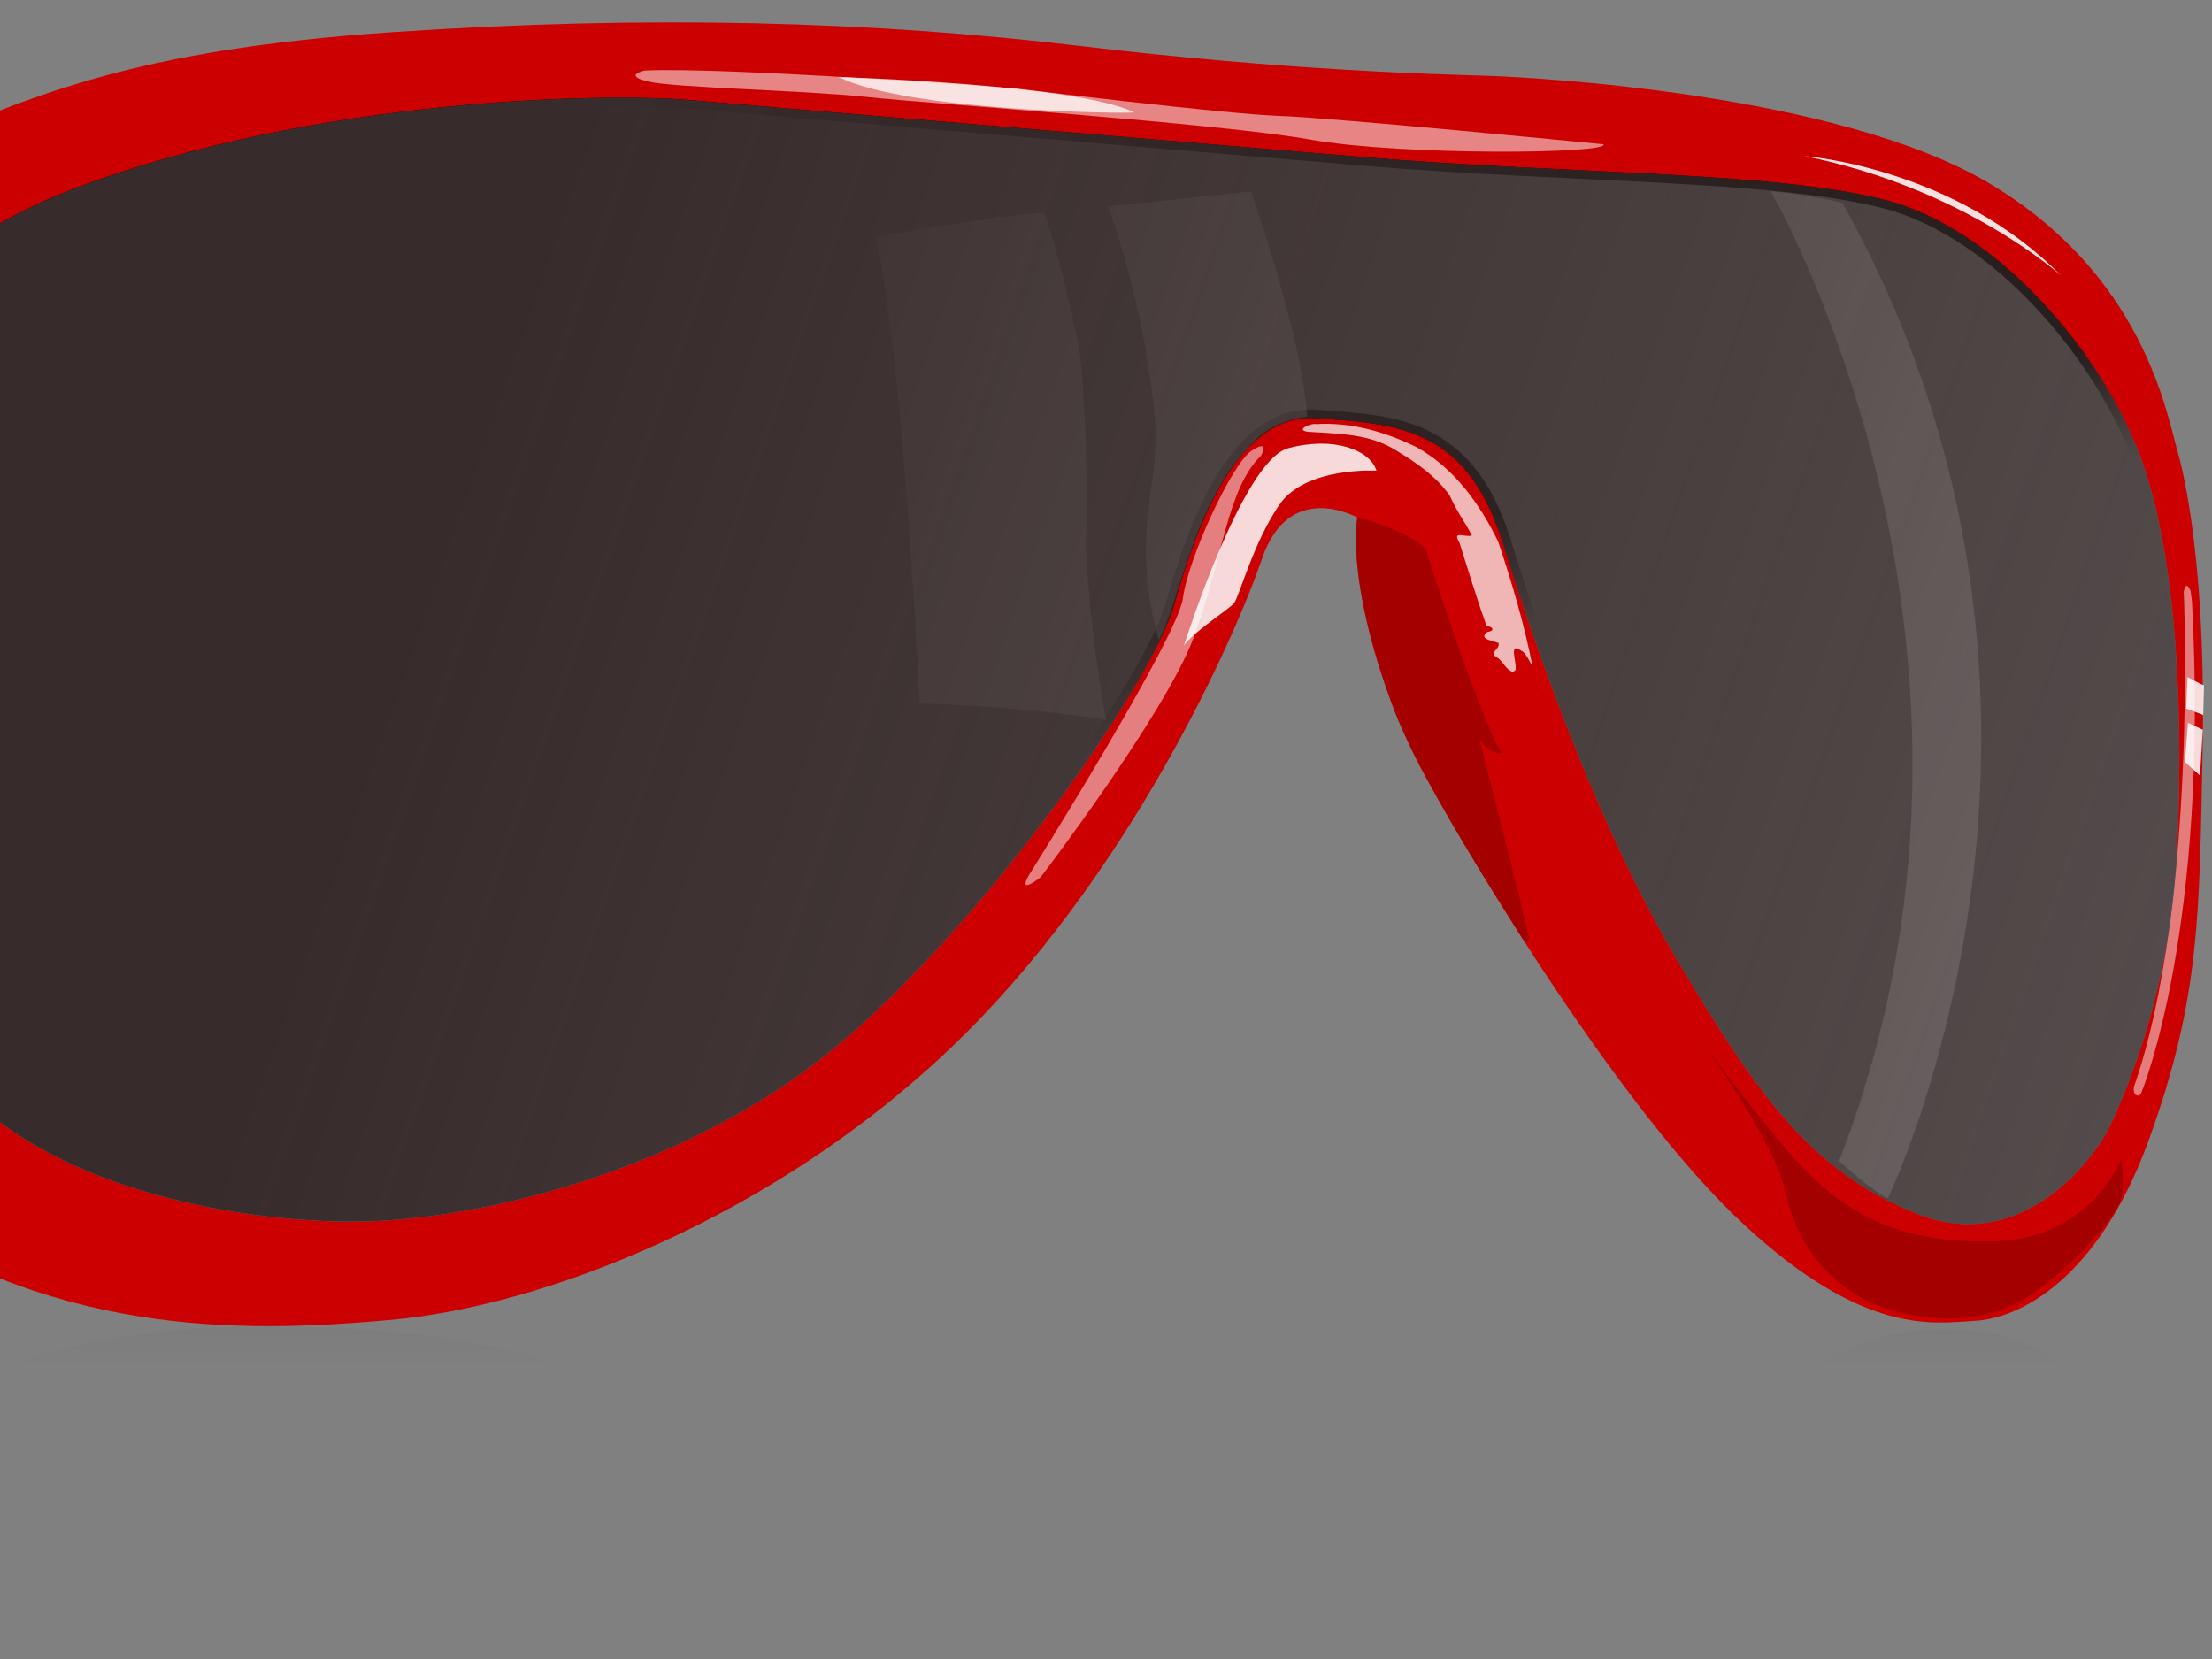 <?xml version="1.0"?><svg width="640" height="480" xmlns="http://www.w3.org/2000/svg" xmlns:xlink="http://www.w3.org/1999/xlink">
 <rect width="100%" height="100%" fill="#808080" stroke="none"/>
 <title>Red SUNGLASSES</title>
 <defs>
  <linearGradient id="linearGradient4371">
   <stop offset="0" id="stop4373" stop-color="#421200"/>
   <stop offset="1" id="stop4375" stop-opacity="0" stop-color="#421200"/>
  </linearGradient>
  <linearGradient id="linearGradient15819">
   <stop offset="0" id="stop15821" stop-color="#ffffff"/>
   <stop offset="1" id="stop15823" stop-opacity="0" stop-color="#ffffff"/>
  </linearGradient>
  <linearGradient id="linearGradient7053">
   <stop offset="0" id="stop7055" stop-color="#ffffff"/>
   <stop offset="1" id="stop7057" stop-opacity="0" stop-color="#ffffff"/>
  </linearGradient>
  <linearGradient id="linearGradient7064">
   <stop offset="0" id="stop7066" stop-color="#ffffff"/>
   <stop offset="1" id="stop7068" stop-opacity="0" stop-color="#ffffff"/>
  </linearGradient>
  <linearGradient id="linearGradient20704">
   <stop offset="0" id="stop20706" stop-color="#382b2b"/>
   <stop offset="1" id="stop20708" stop-opacity="0.548" stop-color="#382b2b"/>
  </linearGradient>
  <linearGradient id="linearGradient10952">
   <stop offset="0" id="stop10954" stop-color="#000000"/>
   <stop offset="1" id="stop10956" stop-opacity="0" stop-color="#000000"/>
  </linearGradient>
  <radialGradient xlink:href="#linearGradient15819" id="radialGradient6382" gradientUnits="userSpaceOnUse" gradientTransform="matrix(1,0,0,1.045,0,-14.775)" cx="391.429" cy="325.041" fx="391.429" fy="325.041" r="3.929"/>
  <radialGradient xlink:href="#linearGradient15819" id="radialGradient6384" gradientUnits="userSpaceOnUse" gradientTransform="matrix(1,0,0,1.045,0,-14.775)" cx="391.429" cy="325.041" fx="391.429" fy="325.041" r="3.929"/>
  <radialGradient xlink:href="#linearGradient15819" id="radialGradient6386" gradientUnits="userSpaceOnUse" gradientTransform="matrix(1,0,0,1.045,0,-14.775)" cx="391.429" cy="325.041" fx="391.429" fy="325.041" r="3.929"/>
  <radialGradient xlink:href="#linearGradient15819" id="radialGradient6388" gradientUnits="userSpaceOnUse" gradientTransform="matrix(1,0,0,1.045,0,-14.775)" cx="391.429" cy="325.041" fx="391.429" fy="325.041" r="3.929"/>
  <linearGradient xlink:href="#linearGradient4371" id="linearGradient6393" x1="0.685" y1="-1.427" x2="0.685" y2="0.043"/>
  <linearGradient xlink:href="#linearGradient7053" id="linearGradient6411" x1="18.469" y1="0.225" x2="17.665" y2="0.238"/>
  <radialGradient xlink:href="#linearGradient7064" id="radialGradient6417" gradientUnits="userSpaceOnUse" gradientTransform="matrix(0.122,-3.8358765e-2,0.162,0.513,22.142,-15.66)" cx="4370.325" cy="657.998" fx="4370.325" fy="657.998" r="119.771"/>
  <linearGradient xlink:href="#linearGradient20704" id="linearGradient6425" x1="0.29" y1="0.281" x2="1.2" y2="0.433"/>
  <linearGradient xlink:href="#linearGradient10952" id="linearGradient6428" x1="0.616" y1="0.417" x2="0.661" y2="0.494"/>
 </defs>
 <g>
  <path d="m-104.536,146.58c0,0 -0.523,-3.99 -5.698,-1.33c-5.175,2.66 -58.237,26.208 -86.939,51.601c-28.702,25.394 -24.006,41.242 -21.988,64.724c2.018,23.482 16.063,80.799 21.39,97.052c5.327,16.253 11.871,19.657 12.757,13.009c0.886,-6.648 0.236,-13.124 -3.545,-26.513c-3.781,-13.389 -14.395,-50.948 -15.543,-68.436c-1.148,-17.488 1.831,-12.278 4.583,-8.103c2.753,4.174 12.667,13.842 22.688,10.034c10.02,-3.808 73.032,-31.568 73.032,-31.568c0,0 -6.539,-65.948 -0.737,-100.47z" id="path2210" stroke-width="1px" fill-rule="evenodd" fill="#cc0000"/>
  <path d="m-57.046,152.799c0,0 -0.728,50.497 3.511,79.951c4.239,29.454 14.368,48.08 40.01,79.169c25.642,31.089 80.464,41.725 116.224,41.538c35.76,-0.187 95.315,-14.665 138.22,-49.822c42.905,-35.156 92.289,-105.353 98.877,-128.918c6.589,-23.565 18.75,-55.413 40.979,-53.729c22.229,1.683 43.433,1.826 54.038,36.11c10.605,34.284 28.405,83.649 51.011,121.612c22.606,37.963 38.305,60.399 68.944,72.526c30.639,12.127 51.384,-16.628 55.364,-24.781c3.979,-8.154 17.444,-37.933 19.621,-77.99c2.177,-40.057 0.352,-87.222 -10.552,-116.531c-10.904,-29.309 -40.86,-65.443 -73.319,-73.952c-32.46,-8.509 -91.223,-7.459 -151.236,-12.504c-60.013,-5.045 -171.058,-14.405 -194.911,-16.502c-23.854,-2.097 -107.903,-0.915 -177.737,25.405c-69.834,26.319 -78.562,80.69 -79.044,98.421z" id="path9012" stroke-miterlimit="4" stroke-width="4.919" stroke="url(#linearGradient6428)" fill-rule="evenodd" fill-opacity="0.464" fill="none"/>
  <path id="path2203" d="m-57.046,152.799c0,0 -0.728,50.497 3.511,79.951c4.239,29.454 14.368,48.08 40.01,79.169c25.642,31.089 80.464,41.725 116.224,41.538c35.76,-0.187 95.315,-14.665 138.22,-49.822c42.905,-35.156 92.289,-105.353 98.877,-128.918c6.589,-23.565 18.75,-55.413 40.979,-53.729c22.229,1.683 43.433,1.826 54.038,36.11c10.605,34.284 28.405,83.649 51.011,121.612c22.606,37.963 38.305,60.399 68.944,72.526c30.639,12.127 51.384,-16.628 55.364,-24.781c3.979,-8.154 17.444,-37.933 19.621,-77.99c2.177,-40.057 0.352,-87.222 -10.552,-116.531c-10.904,-29.309 -40.86,-65.443 -73.319,-73.952c-32.46,-8.509 -91.223,-7.459 -151.236,-12.504c-60.013,-5.045 -171.058,-14.405 -194.911,-16.502c-23.854,-2.097 -107.903,-0.915 -177.737,25.405c-69.834,26.319 -78.562,80.69 -79.044,98.421zm-34.983,-49.214c0.573,-0.892 16.266,-38.06 57.879,-56.934c41.613,-18.874 72.619,-32.237 147.345,-37.323c74.726,-5.086 139.257,-3.181 199.51,3.995c60.253,7.176 103.976,8.185 117.082,8.588c13.106,0.403 101.967,4.934 145.992,31.263c44.025,26.329 50.924,65.511 54.331,77.68c3.407,12.169 8.124,40.325 7.16,86.751c-0.964,46.425 -0.553,70.746 -15.453,111.958c-14.899,41.213 -37.966,51.873 -50.18,52.578c-12.214,0.705 -32.192,4.618 -67.427,-28.18c-35.235,-32.799 -78.108,-104.184 -92.183,-129.979c-14.075,-25.795 -21.657,-58.644 -19.3,-74.237c0,0 -19.693,-11.228 -27.579,11.86c-7.886,23.088 -38.651,92.597 -90.137,141.662c-51.486,49.066 -117.633,74.633 -161.896,78.624c-44.262,3.99 -99.308,4.794 -155.037,-34.936c-55.729,-39.73 -64.217,-101.674 -65.484,-127.435c-1.266,-25.761 -2.014,-81.335 15.374,-115.934z" stroke-width="1px" fill-rule="evenodd" fill="#cc0000"/>
  <path d="m392.712,149.572c0,0 18.746,5.241 20.11,10.276c1.364,5.035 17.313,52.77 21.858,58.148c0,0 -3.283,0.599 -6.609,-3.932c0,0 11.952,46.111 14.237,56.968c0,0 0.175,3.468 -1.894,0.414c-3.058,-5.286 -30.743,-47.249 -37.967,-68.616c-2.143,-6.339 -12.06,-32.939 -9.736,-53.257z" id="path2226" stroke-width="1px" fill-rule="evenodd" fill="#a40000"/>
  <path d="m266.053,203.509c0,0 -4.479,-99.105 -12.755,-134.895c0,0 35.092,-6.497 48.806,-7.04c0,0 5.097,13.7 10.101,39.19c0,0 2.791,16.317 2.034,57.707c0,0 0.509,20.285 5.748,49.847c0,0 -20.169,-3.694 -53.934,-4.808z" id="path2198" stroke-dashoffset="0" stroke-miterlimit="4" marker-end="none" marker-mid="none" marker-start="none" stroke-width="1px" fill-rule="evenodd" fill-opacity="0.522" fill="#ffffff"/>
  <path d="m320.682,59.701l41.263,-4.314c0,0 14.866,41.896 16.236,65.14c0,0 -9.271,0.77 -15.35,7.11c-6.079,6.34 -8.105,9.493 -12.125,17.067c-4.02,7.574 -7.403,17.83 -10.344,27.122c-2.941,9.292 -5.057,13.278 -5.057,13.278c0,0 -5.259,-15.319 -3.304,-35.001c1.955,-19.682 4.252,-19.097 -0.09,-46.033c0,0 -2.521,-18.816 -11.228,-44.369z" id="path2200" stroke-dashoffset="0" stroke-miterlimit="4" marker-end="none" marker-mid="none" marker-start="none" stroke-width="1px" fill-rule="evenodd" fill-opacity="0.522" fill="#ffffff"/>
  <path d="m512.315,55.311c0,0 77.223,132.785 19.788,280.603c0,0 9.556,8.66 14.091,10.819c0,0 68.826,-141.645 -13.154,-288.056c0,0 -10.566,-2.508 -20.725,-3.366z" id="path4142" stroke-width="1px" fill-rule="evenodd" fill-opacity="0.522" fill="#ffffff"/>
  <path id="path7062" d="m512.315,55.311c0,0 77.223,132.785 19.788,280.603c0,0 9.556,8.66 14.091,10.819c0,0 68.826,-141.645 -13.154,-288.056c0,0 -10.566,-2.508 -20.725,-3.366z" stroke-width="1px" fill-rule="evenodd" fill="url(#radialGradient6417)"/>
  <path d="m488.518,296.297c0,0 24.273,31.278 28.366,49.59c4.093,18.312 16.859,28.118 26.57,31.864c9.711,3.745 28.565,7.128 43.452,-2.729c14.888,-9.857 25.136,-23.587 26.567,-27.479c1.431,-3.892 0.295,-12.106 0.295,-12.106c0,0 -8.886,22.98 -36.611,23.697c-27.725,0.717 -44.373,-7.485 -61.095,-27.497c-16.722,-20.011 -26.615,-34.566 -27.543,-35.34z" id="path7072" stroke-width="1px" fill-rule="evenodd" fill="#a40000"/>
  <path d="m-151.172,168.941c0,0 -18.121,11.7 -21.683,15.025c-3.562,3.325 -2.76,5.265 -1.665,6.058c1.095,0.792 -2.03,7.873 -2.043,9.557c-0.013,1.684 0.564,2.59 0.555,5.792c-0.008,3.202 -1.69,15.665 -0.253,19.529c1.437,3.864 5.001,6.777 5.23,3.093c0.229,-3.684 0.543,-9.719 0.543,-9.719c0,0 1.971,14.542 4.419,4.354c2.448,-10.188 -1.772,-10.138 -1.376,-13.804c0.396,-3.666 2.088,-6.855 0.579,-10.053c-1.509,-3.197 -2.838,-1.823 -1.83,-4.918c1.008,-3.094 3.863,-7.675 3.84,-9.026c-0.023,-1.351 0.026,-3.369 1.17,-4.594c1.144,-1.225 13.278,-10.088 13.811,-10.816c0.546,-0.746 -0.608,-0.936 -1.297,-0.477z" id="path2247" stroke-width="1px" fill-rule="evenodd" fill-opacity="0.935" fill="#ffffff"/>
  <path d="m-168.236,254.145c-0.633,-3.073 0.863,-7.174 -1.795,-9.462c-2.623,-0.659 -4.924,2.197 -5.138,4.617c-0.291,4.125 -0.96,8.217 -0.95,12.366c-1.431,2.213 -0.461,7.851 2.877,4.925c2.335,-2.091 4.877,-4.544 5.025,-7.89c-0.035,-1.479 0.904,-3.232 -0.018,-4.557z" id="path2249" stroke-width="1px" fill-rule="evenodd" fill-opacity="0.778" fill="#ffffff"/>
  <path d="m-192.322,197.206c0,0 -4.455,19.412 1.825,73.7l-12.527,-10.455c0,0 -8.912,-37.713 -1.776,-52.284c0,0 9.244,-9.118 12.478,-10.96z" id="path6082" stroke-width="1px" fill-rule="evenodd" fill="url(#linearGradient6411)"/>
  <path d="m-189.495,372.727c-1.153,-0.363 -4.452,-0.719 -9.647,-21.068c-5.195,-20.349 -17.645,-75.097 -16.838,-84.785c0.807,-9.688 3.348,-8.937 6.387,-8.371c3.038,0.566 18.22,16.748 20.13,16.715c1.911,-0.032 84.456,-38.093 84.456,-38.093c0,0 -0.661,6.127 0.002,8.821l-71.413,32.109c0,0 -7.923,2.721 -14.089,-1.997c-6.166,-4.718 -14.863,-14.717 -15.875,-11.965c-1.012,2.752 19.228,103.18 19.228,103.18c0,0 1.386,5.123 -2.34,5.452z" id="path20712" stroke-width="1px" fill-rule="evenodd" fill-opacity="1" fill="#a40000"/>
  <path d="m522.112,45.163c0,0 43.293,3.122 74.229,34.593c0,0 -27.906,-25.303 -74.229,-34.593z" id="path2230" stroke-width="1px" fill-rule="evenodd" fill-opacity="0.881" fill="#ffffff"/>
  <path d="m463.95,41.748c0,0 -76.905,-7.583 -93.764,-8.21c-16.86,-0.627 -75.775,-7.912 -75.775,-7.912c0,0 -83.883,-6.301 -107.817,-5.223c0,0 -6.631,1.355 0.927,3.183c7.558,1.827 45.079,2.504 63.41,4.482c18.331,1.978 101.346,7.564 128.144,12.31c26.799,4.746 86.712,4.131 84.875,1.371z" id="path2245" stroke-width="1px" fill-rule="evenodd" fill-opacity="0.522" fill="#ffffff"/>
  <path d="m242.619,22.281c0,0 68.899,2.04 85.547,10.242c-2.405,0.415 -65.377,-0.311 -85.547,-10.242z" id="path2235" stroke-width="1px" fill-rule="evenodd" fill-opacity="0.765" fill="#ffffff"/>
  <path d="m342.538,186.812c0,0 16.897,-53.472 30.101,-57.105c13.204,-3.633 23.879,0.554 25.601,6.471c0,0 -20.438,-1.194 -28.03,9.788c-7.591,10.982 -11.65,26.728 -13.199,28.584c-1.549,1.856 -11.672,8.181 -14.473,12.262z" id="path2237" stroke-width="1px" fill-rule="evenodd" fill-opacity="0.85" fill="#ffffff"/>
  <path d="m438.478,193.849c0.514,-2.13 -2.193,-8.269 1.633,-5.597c1.537,0.592 3.18,4.831 3.233,4.229c-2.392,-12.098 -5.913,-23.95 -9.826,-35.633c-5.244,-10.952 -12.811,-21.443 -23.613,-27.442c-8.964,-4.44 -19.013,-7.315 -29.081,-6.692c-1.617,-0.375 -6.271,1.772 -2.358,2.219c8.544,0.585 17.678,0.504 25.191,5.234c5.91,3.538 11.864,7.574 15.851,13.298c1.689,4.051 4.364,7.586 6.359,11.473c-2.013,0.664 -5.816,-1.663 -3.617,2.053c2.589,8.017 4.958,16.116 7.836,24.032c1.886,0.349 2.561,1.514 0.237,1.823c-2.916,2.142 2.203,2.688 3.274,3.205c0.438,1.928 -3.125,2.754 -0.34,4.255c1.433,0.705 3.637,5.527 5.22,3.543z" id="path2239" stroke-width="1px" fill-rule="evenodd" fill-opacity="0.71" fill="#ffffff"/>
  <path d="m301.122,253.771c0,0 35.818,-46.917 44.177,-69.142c8.358,-22.224 9.679,-43.301 19.518,-52.729c0,0 2.942,-5.166 -2.701,-1.483c-5.642,3.683 -18.382,31.156 -19.864,42.678c-1.482,11.522 -44.665,80.294 -44.665,80.294c0,0 -3.489,5.822 3.535,0.381z" id="path2241" stroke-width="1px" fill-rule="evenodd" fill-opacity="0.495" fill="#ffffff"/>
  <path d="m-57.454,140.954c-0.044,-4.569 0.709,-9.696 1.402,-16.117c0.215,-1.991 -1.66,-12.739 -5.867,9.061c-4.207,21.799 -1.186,101.552 8.257,124.505c9.444,22.953 34.864,56.928 48.688,65.811c0,0 5.583,2.391 -0.692,-3.532c-6.275,-5.922 -30.97,-35.196 -39.87,-57.398c-8.899,-22.202 -9.349,-41.469 -10.501,-60.475c-1.152,-19.006 -1.418,-61.855 -1.418,-61.855z" id="path2243" stroke-width="1px" fill-rule="evenodd" fill="#ffffff"/>
  <path d="m631.831,171.162c0,0 4.027,90.796 -14.464,143.422c0,0 -0.186,1.782 0.601,2.225c0.787,0.442 1.331,0.004 1.634,-0.777c0.295,-0.762 19.609,-47.643 14.608,-141.915l-0.385,-3.076c0,0 -1.256,-3.592 -1.994,0.122z" id="path15835" stroke-width="1px" fill-rule="evenodd" fill-opacity="0.488" fill="#ffffff"/>
  <path d="m632.924,195.877c0,0 3.711,2.069 4.746,2.419l-0.208,8.56l-4.927,-1.843l0.39,-9.137z" id="path15837" stroke-width="1px" fill-rule="evenodd" fill-opacity="0.86" fill="#ffffff"/>
  <path d="m633.045,209.122l-0.867,11.35l4.345,3.926l0.835,-13.261l-4.312,-2.015z" id="path15839" stroke-width="1px" fill-rule="evenodd" fill-opacity="0.86" fill="#ffffff"/>
  <path id="path13869" d="m256.739,24.813c-0.499,4.659 -4.518,8.048 -8.974,7.567c-4.456,-0.481 -7.66,-4.649 -7.153,-9.308c0.499,-4.659 4.518,-8.048 8.974,-7.567c4.456,0.481 7.66,4.649 7.153,9.308z" stroke-dashoffset="0" stroke-miterlimit="4" marker-end="none" marker-mid="none" marker-start="none" stroke-width="20" fill-rule="evenodd" fill="url(#radialGradient6382)"/>
  <path d="m573.844,359.432c-0.55,5.136 -4.98,8.872 -9.892,8.342c-4.912,-0.53 -8.444,-5.125 -7.885,-10.26c0.55,-5.136 4.98,-8.872 9.892,-8.342c4.912,0.53 8.444,5.125 7.885,10.26z" id="path14842" stroke-dashoffset="0" stroke-miterlimit="4" marker-end="none" marker-mid="none" marker-start="none" stroke-width="20" fill-rule="evenodd" fill="url(#radialGradient6384)"/>
  <path d="m588.996,358.206c-0.331,3.093 -3,5.344 -5.958,5.024c-2.959,-0.319 -5.086,-3.087 -4.749,-6.18c0.331,-3.093 3,-5.344 5.958,-5.024c2.959,0.319 5.086,3.087 4.749,6.18z" id="path14846" stroke-dashoffset="0" stroke-miterlimit="4" marker-end="none" marker-mid="none" marker-start="none" stroke-width="20" fill-rule="evenodd" fill="url(#radialGradient6386)"/>
  <path id="path14848" d="m637.315,175.549c-0.331,3.093 -3,5.344 -5.958,5.024c-2.959,-0.319 -5.086,-3.087 -4.749,-6.18c0.331,-3.093 3,-5.344 5.958,-5.024c2.959,0.319 5.086,3.087 4.749,6.18z" stroke-dashoffset="0" stroke-miterlimit="4" marker-end="none" marker-mid="none" marker-start="none" stroke-width="20" fill-rule="evenodd" fill="url(#radialGradient6388)"/>
  <path d="m78.04,383.701c-36.767,-0.04 -78.174,5.909 -119.971,31.205c-40.691,24.627 -56.215,59.287 -62.115,84.718c-0.477,-0.178 -62.802,-23.473 -72.784,-26.693c-10.02,-3.232 -19.934,4.974 -22.687,8.518c-2.753,3.544 -5.744,7.93 -4.596,-6.916c1.147,-14.846 13.729,-53.061 17.51,-64.427c3.781,-11.366 4.428,-16.875 3.542,-22.518c-0.886,-5.643 -7.45,-2.749 -12.777,11.048c-5.327,13.798 -21.312,68.824 -23.33,88.759c-2.018,19.935 -6.69,33.389 22.012,54.946c28.702,21.557 81.736,41.513 86.91,43.771c5.175,2.258 5.693,-1.096 5.693,-1.096c2.386,13.125 6.289,25.943 12.524,36.476c0.573,0.757 16.285,32.303 57.898,48.326c41.613,16.023 72.613,27.393 147.338,31.711c74.726,4.318 139.248,2.676 199.502,-3.416c60.253,-6.092 103.955,-6.953 117.061,-7.295c13.106,-0.342 101.964,-4.173 145.989,-26.524c44.025,-22.352 50.949,-55.622 54.356,-65.952c3.407,-10.33 8.132,-34.216 7.169,-73.627c-0.963,-39.411 -0.577,-60.063 -15.476,-95.049c-14.899,-34.986 -37.967,-44.058 -50.181,-44.657c-12.214,-0.599 -32.193,-3.891 -67.428,23.952c-23.411,18.5 -50.154,51.383 -69.621,77.844c-23.146,3.986 -45.053,1.437 -66.964,-2.53c-35.628,-6.451 -87.555,-39.76 -108.29,-52.838c-14.868,-9.377 -18.664,-9.743 -29.223,-9.235c-41.207,-22.377 -84.854,-34.482 -116.977,-36.94c-11.066,-0.847 -22.829,-1.547 -35.085,-1.56zm490.341,25.091c23.101,-0.611 38.39,17.69 41.747,23.53c3.464,6.025 14.08,25.937 18.217,53.428l-141.308,-14.633c21.951,-31.165 37.645,-49.731 67.723,-59.838c4.787,-1.609 9.343,-2.375 13.621,-2.488zm-465.672,0.59c25.315,0.113 62.552,6.299 97.368,20.494c2.811,3.135 8.779,6.997 15.139,10.88c5.771,3.523 17.888,9.364 33.356,16.488c40.932,31.16 85.011,85.037 91.212,103.862c6.589,20.005 18.759,47.056 40.988,45.627c22.229,-1.429 43.455,-1.552 54.061,-30.657c4.967,-13.631 11.52,-30.08 19.398,-47.018l168.254,30.446l5.988,0.337c-1.756,14.146 -4.72,27.216 -9.277,37.615c-10.904,24.881 -40.872,55.524 -73.332,62.747c-32.46,7.224 -91.205,6.344 -151.218,10.627c-60.013,4.283 -171.052,12.22 -194.905,14c-23.854,1.78 -107.908,0.795 -177.742,-21.548c-69.834,-22.343 -78.543,-68.527 -79.025,-83.579c0,0 -0.739,-42.846 3.5,-67.85c4.239,-25.004 14.377,-40.825 40.018,-67.217c25.642,-26.392 80.458,-35.412 116.218,-35.253zm205.953,75.019c9.459,4.268 18.963,8.581 28.169,12.819c23.609,10.871 51.468,18.61 74.133,23.741c-13.395,21.626 -20.514,48.455 -18.217,61.356c0,0 -19.693,9.522 -27.579,-10.078c-5.981,-14.866 -25.144,-52.399 -56.506,-87.838z" id="path3396" stroke-width="0.246px" fill-rule="evenodd" fill="url(#linearGradient6393)"/>
  <title>Layer 1</title>
  <path id="path2207" d="m-57.046,152.799c0,0 -0.728,50.497 3.511,79.951c4.239,29.454 14.368,48.08 40.01,79.169c25.642,31.089 80.464,41.725 116.224,41.538c35.76,-0.187 95.315,-14.665 138.22,-49.822c42.905,-35.156 92.289,-105.353 98.877,-128.918c6.589,-23.565 18.75,-55.413 40.979,-53.729c22.229,1.683 43.433,1.826 54.038,36.11c10.605,34.284 28.405,83.649 51.011,121.612c22.606,37.963 38.305,60.399 68.944,72.526c30.639,12.127 51.384,-16.628 55.364,-24.781c3.979,-8.154 17.444,-37.933 19.621,-77.99c2.177,-40.057 0.352,-87.222 -10.552,-116.531c-10.904,-29.309 -40.86,-65.443 -73.319,-73.952c-32.46,-8.509 -91.223,-7.459 -151.236,-12.504c-60.013,-5.045 -171.058,-14.405 -194.911,-16.502c-23.854,-2.097 -107.903,-0.915 -177.737,25.405c-69.834,26.319 -78.562,80.69 -79.044,98.421z" stroke-width="1px" fill-rule="evenodd" fill="url(#linearGradient6425)"/>
 </g>
</svg>